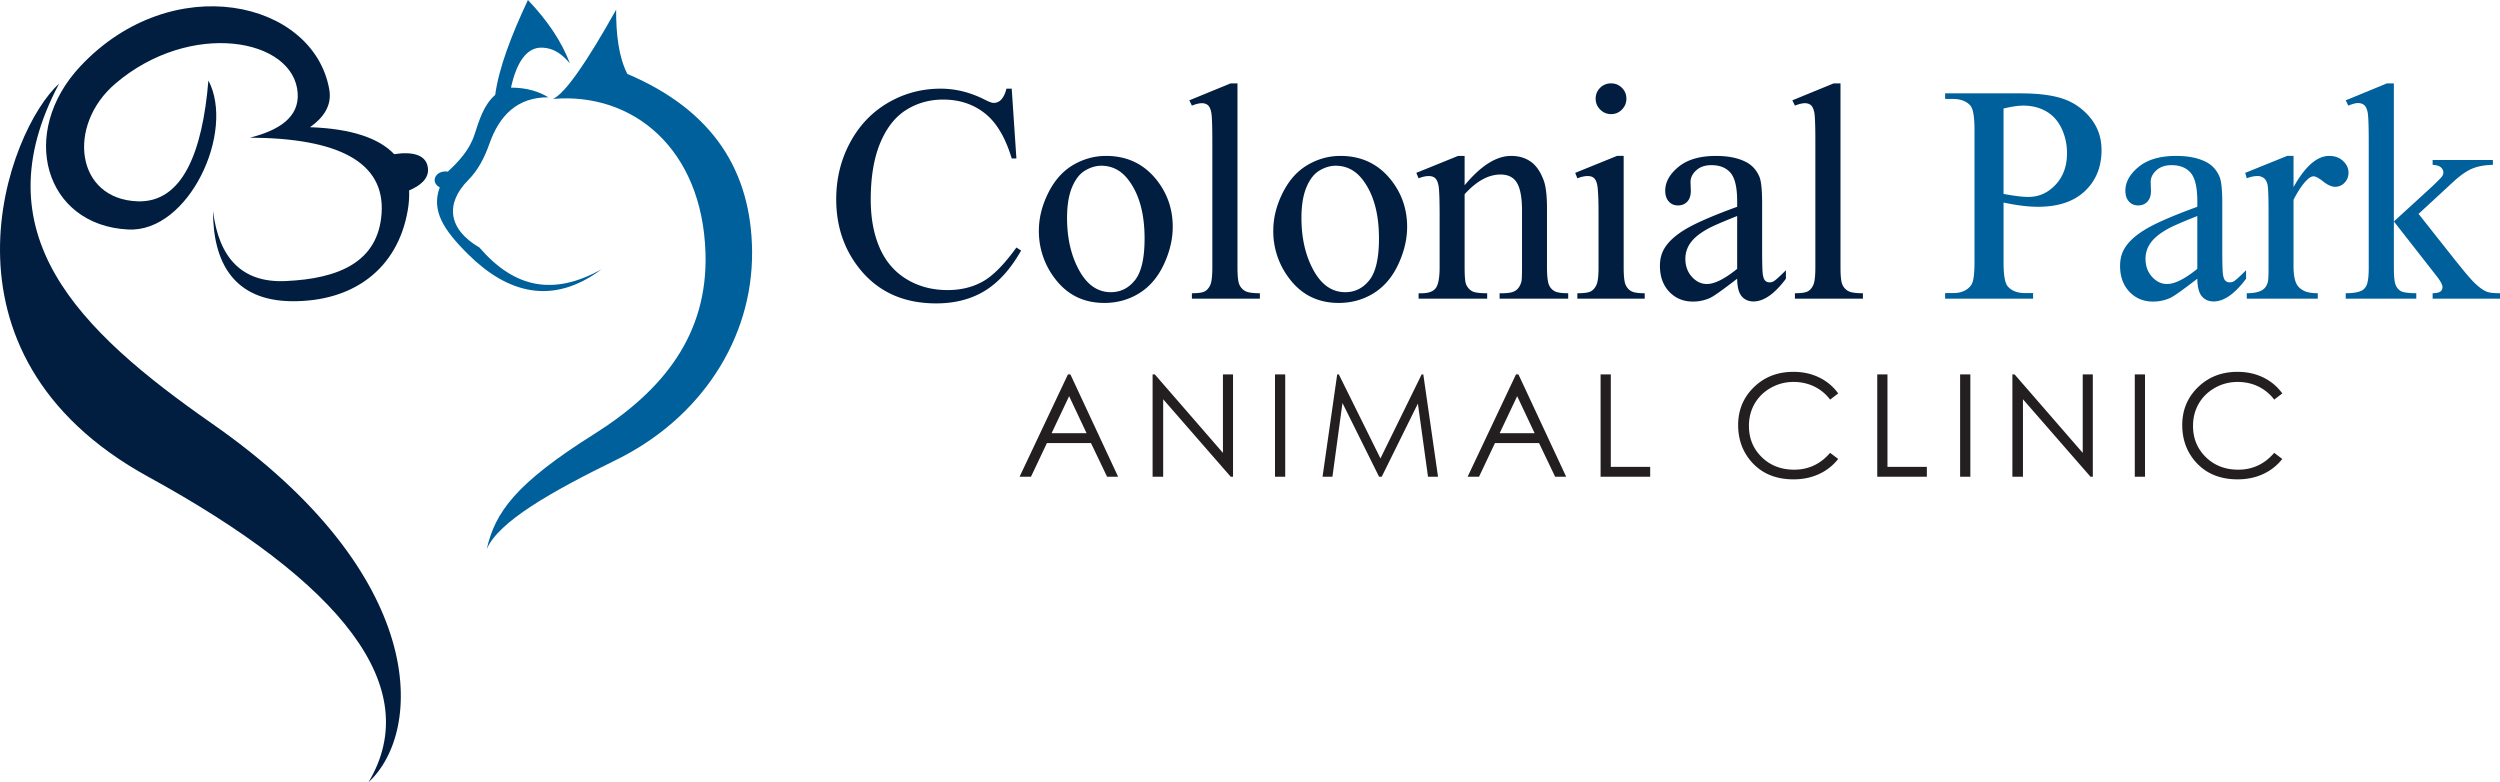 <svg xmlns="http://www.w3.org/2000/svg" xmlns:xlink="http://www.w3.org/1999/xlink" id="Layer_1" x="0" y="0" version="1.1" viewBox="0 0 298.276 93.327" xml:space="preserve"><style>.st0{fill:#011e41}.st1{fill:#00609c}.st2{fill:#231f20}</style><g><path d="M7.049 9.985C-2.416 27.827 9.232 39.34 25.331 50.562c25.86 18.034 25.239 36.686 18.636 42.765 6.776-11.353-3.238-23.813-26.265-36.433C-9.219 42.141.97 15.435 7.049 9.985m17.816-.384c-.706 8.533-3.08 14.608-8.45 14.418-7.396-.261-8.471-9.065-2.662-14.034 8.94-7.645 21.36-5.453 21.766 1.153.172 2.812-2.157 4.398-5.696 5.287 10.49.056 16.132 2.884 15.704 9.036-.401 5.812-5.121 7.797-11.478 8.074-5.213.228-7.951-2.807-8.632-8.362-.015 6.121 2.472 10.692 9.366 10.765 7.334.078 12.665-3.826 13.868-10.862.142-.834.194-1.618.157-2.353 1.318-.562 2.332-1.372 2.257-2.563-.113-1.747-1.927-2.097-4.033-1.767-1.853-1.94-5.171-3.045-10.045-3.217 1.6-1.129 2.643-2.575 2.296-4.52C37.388.028 20.552-3.728 9.621 7.87c-7.493 7.951-4.31 19.03 5.693 19.514 7.22.349 12.779-11.663 9.551-17.783" class="st0"/><path d="M65.974 11.803c1.44-.633 4.016-4.358 7.538-10.645-.014 2.946.302 5.611 1.331 7.66 10.286 4.358 14.792 11.649 14.889 21.146.107 10.521-6.205 20.001-16.22 24.906-7.759 3.799-14.029 7.361-15.44 10.645 1.007-4.408 3.439-7.824 12.82-13.729 8.266-5.201 13.591-11.899 13.28-21.629-.399-12.499-8.732-19.176-18.198-18.354m5.791 20.329c-5.693 3.175-10.343 2.285-14.566-2.6-3.796-2.216-4.07-5.282-1.333-8.046 1.194-1.205 1.955-2.711 2.527-4.336 1.198-3.403 3.347-5.554 7.031-5.54-1.125-.678-2.506-1.149-4.456-1.155.657-3.003 1.859-4.791 3.629-4.768 1.607.018 2.604.954 3.401 1.878-.965-2.554-2.636-5.076-5.01-7.565-1.97 4.196-3.466 8.091-3.905 11.322-1.367 1.206-1.866 2.902-2.481 4.768-.621 1.883-1.94 3.238-3.17 4.385-1.462-.213-2.162 1.262-.965 1.878-1.027 2.777.431 5.073 3.445 8.043 4.599 4.534 9.974 6.134 15.853 1.736" class="st1"/><g><path d="M120.708 10.579l.56 8.329h-.56c-.747-2.493-1.813-4.288-3.198-5.384s-3.047-1.644-4.986-1.644c-1.626 0-3.096.413-4.408 1.238-1.313.825-2.346 2.141-3.099 3.947-.752 1.807-1.129 4.053-1.129 6.739 0 2.216.355 4.137 1.066 5.763.71 1.626 1.78 2.873 3.207 3.74 1.428.867 3.056 1.301 4.887 1.301 1.59 0 2.993-.34 4.209-1.021 1.216-.68 2.553-2.032 4.011-4.056l.56.361c-1.229 2.18-2.662 3.776-4.3 4.788-1.638 1.012-3.583 1.518-5.835 1.518-4.059 0-7.203-1.505-9.431-4.517-1.662-2.24-2.493-4.878-2.493-7.913 0-2.445.548-4.691 1.644-6.739 1.096-2.047 2.604-3.634 4.526-4.761 1.921-1.126 4.02-1.689 6.296-1.689 1.771 0 3.517.434 5.239 1.301.506.265.867.397 1.084.397.325 0 .608-.114.849-.343.313-.325.536-.777.668-1.355h.633zM131.953 18.601c2.505 0 4.517.952 6.034 2.854 1.289 1.626 1.933 3.493 1.933 5.601 0 1.481-.355 2.981-1.066 4.499-.711 1.518-1.689 2.662-2.936 3.433-1.247.771-2.635 1.156-4.165 1.156-2.493 0-4.475-.994-5.944-2.981a9.233 9.233 0 01-1.861-5.637c0-1.518.376-3.026 1.129-4.526.752-1.499 1.743-2.607 2.972-3.324 1.231-.717 2.531-1.075 3.904-1.075zm-.56 1.174c-.639 0-1.28.189-1.924.569-.644.379-1.165 1.045-1.562 1.996-.397.952-.596 2.174-.596 3.667 0 2.409.479 4.487 1.436 6.233.958 1.747 2.219 2.62 3.785 2.62 1.168 0 2.132-.481 2.891-1.445.759-.963 1.138-2.62 1.138-4.968 0-2.938-.632-5.251-1.897-6.938-.856-1.156-1.946-1.734-3.271-1.734zM147.644 9.947v21.951c0 1.036.075 1.723.226 2.06a1.6 1.6 0 00.695.768c.313.174.897.262 1.752.262v.65h-8.112v-.65c.759 0 1.276-.078 1.554-.235.277-.156.494-.416.65-.777.156-.361.235-1.054.235-2.078V16.866c0-1.867-.042-3.014-.126-3.442-.084-.427-.22-.719-.406-.876-.187-.156-.425-.235-.714-.235-.313 0-.711.097-1.192.289l-.307-.632 4.932-2.023h.813zM159.919 18.601c2.505 0 4.517.952 6.034 2.854 1.289 1.626 1.933 3.493 1.933 5.601 0 1.481-.354 2.981-1.065 4.499-.711 1.518-1.689 2.662-2.936 3.433-1.247.771-2.635 1.156-4.165 1.156-2.493 0-4.475-.994-5.944-2.981a9.233 9.233 0 01-1.861-5.637c0-1.518.376-3.026 1.129-4.526.752-1.499 1.743-2.607 2.972-3.324 1.229-.717 2.53-1.075 3.903-1.075zm-.56 1.174c-.639 0-1.28.189-1.924.569-.644.379-1.165 1.045-1.562 1.996-.397.952-.596 2.174-.596 3.667 0 2.409.479 4.487 1.436 6.233.958 1.747 2.219 2.62 3.785 2.62 1.168 0 2.132-.481 2.891-1.445.759-.963 1.138-2.62 1.138-4.968 0-2.938-.632-5.251-1.897-6.938-.856-1.156-1.946-1.734-3.271-1.734zM174.744 22.106c1.938-2.336 3.787-3.505 5.546-3.505.903 0 1.681.226 2.331.677.65.452 1.168 1.196 1.553 2.231.266.723.398 1.831.398 3.324v7.064c0 1.048.084 1.759.252 2.132.133.301.347.536.642.705.295.169.841.253 1.636.253v.65h-8.185v-.65h.343c.771 0 1.311-.117 1.617-.353.308-.234.521-.581.642-1.039.048-.181.072-.747.072-1.698v-6.775c0-1.505-.196-2.599-.587-3.279-.392-.68-1.051-1.021-1.979-1.021-1.434 0-2.86.783-4.281 2.349v8.726c0 1.12.065 1.813.198 2.078.169.35.4.605.695.768.295.163.895.244 1.798.244v.65h-8.184v-.65h.361c.843 0 1.411-.214 1.707-.642.295-.427.442-1.243.442-2.448v-6.143c0-1.987-.045-3.198-.136-3.631-.09-.434-.229-.729-.415-.885-.188-.156-.437-.235-.75-.235-.337 0-.741.09-1.21.271l-.271-.65 4.986-2.023h.777v3.505zM193.721 18.601v13.297c0 1.036.075 1.725.226 2.069.15.343.373.599.669.768.295.169.834.253 1.617.253v.65h-8.04v-.65c.807 0 1.349-.078 1.626-.235.277-.156.497-.416.659-.777.163-.361.244-1.054.244-2.078V25.52c0-1.794-.054-2.957-.163-3.487-.084-.385-.217-.653-.396-.804-.182-.15-.428-.226-.741-.226-.337 0-.747.09-1.229.271l-.253-.65 4.986-2.023h.795zm-1.5-8.654c.506 0 .937.178 1.292.533.355.355.533.786.533 1.292s-.178.939-.533 1.301-.786.542-1.292.542-.939-.181-1.301-.542-.541-.795-.541-1.301.177-.937.532-1.292a1.783 1.783 0 011.31-.533zM207.261 33.253c-1.699 1.313-2.765 2.072-3.198 2.276a4.886 4.886 0 01-2.077.452c-1.145 0-2.087-.391-2.828-1.174-.74-.783-1.111-1.812-1.111-3.089 0-.807.182-1.505.543-2.096.493-.819 1.352-1.59 2.574-2.312 1.222-.723 3.255-1.602 6.098-2.638v-.65c0-1.65-.263-2.782-.786-3.396-.524-.614-1.286-.921-2.286-.921-.758 0-1.36.205-1.807.614-.457.41-.686.879-.686 1.409l.035 1.048c0 .554-.142.982-.424 1.283-.283.301-.653.452-1.111.452-.445 0-.811-.156-1.093-.47-.283-.313-.425-.741-.425-1.283 0-1.036.53-1.987 1.59-2.854s2.547-1.301 4.463-1.301c1.469 0 2.674.247 3.613.741.71.374 1.234.958 1.571 1.752.217.518.325 1.578.325 3.18v5.619c0 1.578.03 2.544.09 2.899.061.355.16.594.299.714a.705.705 0 00.479.181.992.992 0 00.506-.126c.253-.156.74-.596 1.463-1.319v1.012c-1.349 1.807-2.637 2.71-3.865 2.71-.591 0-1.061-.205-1.41-.614-.35-.413-.53-1.112-.542-2.099zm0-1.175v-6.305c-1.819.723-2.993 1.235-3.523 1.536-.951.53-1.632 1.084-2.041 1.662a3.208 3.208 0 00-.615 1.897c0 .867.26 1.587.777 2.159.518.572 1.114.858 1.789.858.915 0 2.119-.602 3.613-1.807zM219.591 9.947v21.951c0 1.036.074 1.723.226 2.06a1.6 1.6 0 00.695.768c.313.174.897.262 1.753.262v.65h-8.112v-.65c.759 0 1.276-.078 1.554-.235.277-.156.494-.416.65-.777s.234-1.054.234-2.078V16.866c0-1.867-.042-3.014-.126-3.442-.084-.427-.22-.719-.406-.876-.188-.156-.425-.235-.714-.235-.313 0-.711.097-1.192.289l-.308-.632 4.933-2.023h.813z" class="st0"/><path d="M239.046 24.165v7.136c0 1.542.169 2.5.506 2.873.458.53 1.15.795 2.078.795h.939v.668h-10.497v-.668h.921c1.036 0 1.777-.337 2.223-1.012.241-.373.361-1.258.361-2.656V15.475c0-1.542-.162-2.499-.488-2.873-.469-.53-1.168-.795-2.096-.795h-.921v-.668h8.979c2.191 0 3.92.226 5.185.678a7.128 7.128 0 013.198 2.285c.867 1.072 1.301 2.343 1.301 3.812 0 2-.66 3.625-1.979 4.878-1.319 1.253-3.183 1.879-5.592 1.879-.59 0-1.229-.042-1.915-.126a24.803 24.803 0 01-2.203-.38zm0-1.03c.639.121 1.204.211 1.698.271.494.061.915.09 1.265.09 1.253 0 2.333-.485 3.243-1.454.909-.97 1.364-2.225 1.364-3.767 0-1.06-.217-2.044-.65-2.954-.434-.91-1.049-1.59-1.844-2.042-.795-.451-1.697-.677-2.709-.677-.615 0-1.403.115-2.367.343v10.19zM262.162 33.253c-1.699 1.313-2.765 2.072-3.198 2.276a4.886 4.886 0 01-2.077.452c-1.145 0-2.087-.391-2.828-1.174-.74-.783-1.111-1.812-1.111-3.089 0-.807.182-1.505.543-2.096.493-.819 1.352-1.59 2.574-2.312 1.222-.723 3.255-1.602 6.098-2.638v-.65c0-1.65-.263-2.782-.786-3.396-.524-.614-1.286-.921-2.286-.921-.758 0-1.36.205-1.807.614-.457.41-.686.879-.686 1.409l.035 1.048c0 .554-.142.982-.424 1.283-.283.301-.653.452-1.111.452-.445 0-.811-.156-1.093-.47-.283-.313-.425-.741-.425-1.283 0-1.036.53-1.987 1.59-2.854s2.547-1.301 4.463-1.301c1.469 0 2.674.247 3.613.741.71.374 1.234.958 1.571 1.752.217.518.325 1.578.325 3.18v5.619c0 1.578.03 2.544.09 2.899.061.355.16.594.299.714a.705.705 0 00.479.181.992.992 0 00.506-.126c.253-.156.74-.596 1.463-1.319v1.012c-1.349 1.807-2.637 2.71-3.865 2.71-.591 0-1.061-.205-1.41-.614-.349-.413-.53-1.112-.542-2.099zm0-1.175v-6.305c-1.819.723-2.993 1.235-3.523 1.536-.951.53-1.632 1.084-2.041 1.662a3.208 3.208 0 00-.615 1.897c0 .867.26 1.587.777 2.159.518.572 1.114.858 1.789.858.915 0 2.119-.602 3.613-1.807zM273.643 18.601v3.722c1.385-2.481 2.807-3.722 4.264-3.722.662 0 1.211.202 1.645.605.434.404.65.871.65 1.4 0 .47-.157.867-.471 1.192a1.5 1.5 0 01-1.119.488c-.422 0-.895-.208-1.419-.624-.523-.415-.912-.623-1.165-.623-.217 0-.451.121-.705.361-.541.494-1.102 1.307-1.68 2.439v7.931c0 .916.114 1.608.344 2.078.156.325.434.596.83.813.398.217.97.325 1.717.325v.65h-8.473v-.65c.843 0 1.469-.132 1.879-.397.301-.192.512-.5.632-.921.061-.205.091-.789.091-1.752v-6.414c0-1.927-.04-3.074-.118-3.442-.078-.367-.223-.635-.434-.804a1.223 1.223 0 00-.786-.253c-.373 0-.795.09-1.264.271l-.182-.65 5.005-2.023h.759z" class="st1"/><path d="M285.612 9.947v16.477l4.209-3.848c.892-.819 1.409-1.337 1.554-1.554a.774.774 0 00.145-.434c0-.241-.1-.449-.298-.624-.199-.174-.527-.273-.984-.298v-.578h7.189v.578c-.987.024-1.81.175-2.466.452-.656.277-1.376.771-2.159 1.481l-4.245 3.92 4.245 5.366c1.181 1.481 1.976 2.421 2.385 2.818.578.566 1.084.934 1.518 1.102.302.121.825.181 1.572.181v.65h-8.039v-.65c.457-.012.768-.081.93-.208.163-.126.244-.304.244-.533 0-.277-.241-.723-.723-1.337l-5.076-6.486v5.492c0 1.072.074 1.777.226 2.114.15.337.364.578.642.723.276.145.879.223 1.807.235v.65h-8.42v-.65c.844 0 1.476-.102 1.897-.307.253-.132.445-.337.578-.614.181-.397.271-1.084.271-2.06V16.939c0-1.915-.042-3.086-.126-3.514-.084-.427-.223-.723-.415-.885-.193-.163-.446-.244-.76-.244-.252 0-.632.103-1.138.307l-.308-.632 4.914-2.023h.831z" class="st1"/></g><g><path d="M127.712 44.673l5.694 12.21h-1.318l-1.92-4.018h-5.261l-1.902 4.018h-1.361l5.77-12.21h.298zm-.154 2.594l-2.092 4.42h4.174l-2.082-4.42zM137.517 56.883v-12.21h.266l8.127 9.359v-9.359h1.203v12.21h-.273l-8.061-9.246v9.246h-1.262zM152.12 44.673h1.22v12.21h-1.22v-12.21zM157.792 56.883l1.748-12.21h.198l4.964 10.019 4.916-10.019h.196l1.757 12.21h-1.196l-1.207-8.732-4.317 8.732h-.312l-4.369-8.799-1.199 8.799h-1.179zM181.169 44.673l5.694 12.21h-1.318l-1.92-4.018h-5.261l-1.902 4.018h-1.361l5.77-12.21h.298zm-.154 2.594l-2.092 4.42h4.174l-2.082-4.42zM190.966 44.673h1.22v11.031h4.698v1.179h-5.918v-12.21zM219.316 46.939l-.963.739a5.252 5.252 0 00-1.913-1.573c-.744-.357-1.562-.535-2.452-.535-.975 0-1.877.233-2.707.701s-1.473 1.096-1.93 1.884c-.456.789-.685 1.676-.685 2.661 0 1.488.511 2.73 1.531 3.727 1.021.996 2.31 1.494 3.864 1.494 1.71 0 3.141-.669 4.291-2.009l.963.73a6.142 6.142 0 01-2.278 1.797c-.91.424-1.927.636-3.05.636-2.137 0-3.821-.711-5.056-2.134-1.035-1.2-1.552-2.65-1.552-4.35 0-1.787.626-3.291 1.88-4.512 1.253-1.22 2.823-1.83 4.71-1.83 1.141 0 2.17.226 3.088.677a5.996 5.996 0 012.259 1.897zM223.975 44.673h1.22v11.031h4.698v1.179h-5.918v-12.21zM233.863 44.673h1.22v12.21h-1.22v-12.21zM240.098 56.883v-12.21h.266l8.127 9.359v-9.359h1.203v12.21h-.273l-8.061-9.246v9.246h-1.262zM254.702 44.673h1.22v12.21h-1.22v-12.21zM272.301 46.939l-.963.739a5.252 5.252 0 00-1.913-1.573c-.744-.357-1.562-.535-2.452-.535-.975 0-1.877.233-2.707.701s-1.473 1.096-1.93 1.884c-.456.789-.685 1.676-.685 2.661 0 1.488.511 2.73 1.531 3.727 1.021.996 2.31 1.494 3.864 1.494 1.71 0 3.141-.669 4.291-2.009l.963.73a6.142 6.142 0 01-2.278 1.797c-.91.424-1.927.636-3.05.636-2.137 0-3.821-.711-5.056-2.134-1.035-1.2-1.552-2.65-1.552-4.35 0-1.787.626-3.291 1.88-4.512 1.253-1.22 2.823-1.83 4.71-1.83 1.141 0 2.17.226 3.088.677a5.996 5.996 0 012.259 1.897z" class="st2"/></g></g></svg>